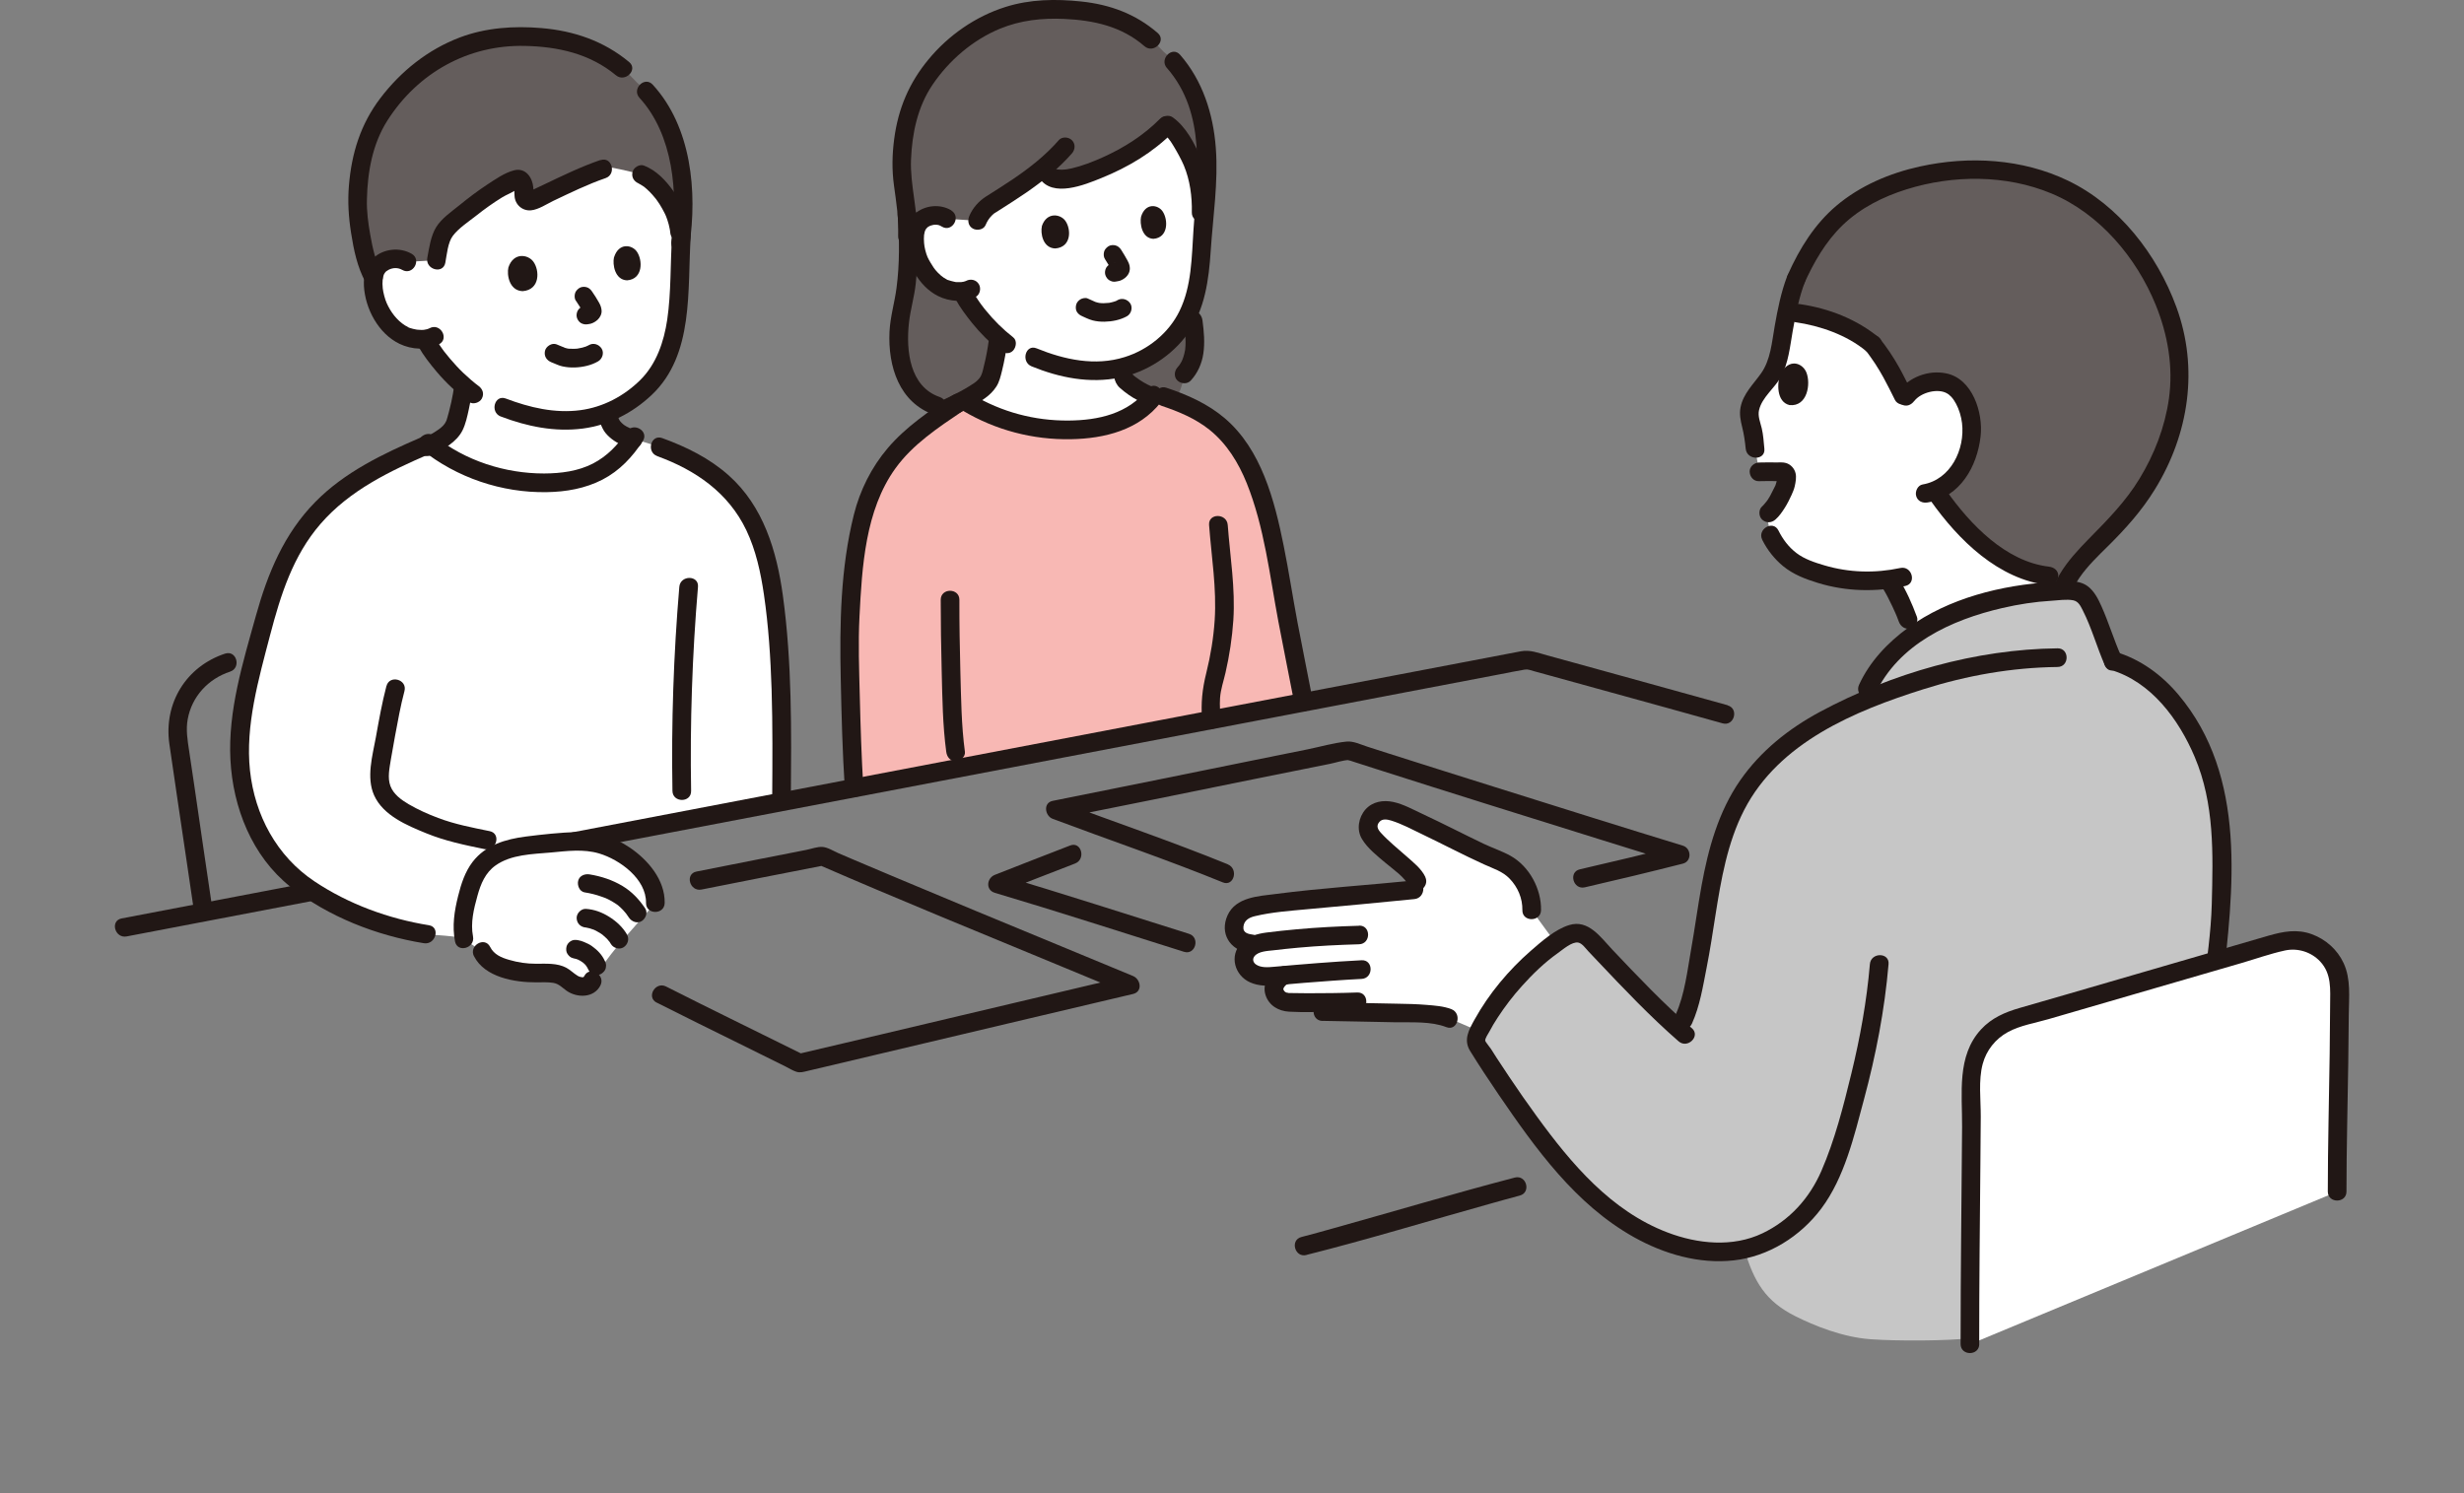 <?xml version="1.0" encoding="UTF-8"?>
<svg id="_レイヤー_1" data-name="レイヤー 1" xmlns="http://www.w3.org/2000/svg" width="330" height="200" viewBox="0 0 330 200">
  <rect x="0" y="0" width="330" height="200" fill="#808080" stroke="none"/>
  <defs>
    <style>
      .cls-1 {
        fill: #f8b8b4;
      }

      .cls-2 {
        fill: #211715;
      }

      .cls-3 {
        fill: #fff;
      }

      .cls-4 {
        fill: #645d5c;
      }

      .cls-5 {
        fill: #c6c6c6;
      }
    </style>
  </defs>
  <g id="group">
    <path class="cls-3" d="M165.3,124.8c-.12-.59.01-1.22.25-1.72.49-1.04,1.42-1.4,2.15-1.56,1.83-.4,4.4-.71,7.98-1.03,5.01-.45,7.53-.67,13.74-1.3,0,0,.39-.04.78-.08l-.39-1.01c-.26-.68-1.75-2.05-3.52-3.54-.81-.68-2.17-1.96-2.73-2.69s-.37-1.83.2-2.55c.79-1,2.17-.89,3.18-.49,4.45,1.77,10.43,5.14,14.2,6.64,2.11.84,4.13,3.71,4,6.45,0,0,1.95,2.68,3.23,4.43-4.74,3.19-8.81,8.7-10.27,11.77l-4.07-1.73c-1.77-.73-7.09-.68-8.51-.71-2.68-.06-5.49-.13-8.41-.17l-.3-1.2c-1.99.02-3.86.02-4.4-.04-.96-.1-1.63-.74-1.78-1.54s.56-1.75,1.35-2.02c0,0,.12-.04.23-.08l-1.75.17c-2.44.24-3.98-.79-3.87-2.38.06-.84.66-1.5,1.65-1.89l-.69-.08c-1.47-.16-2.09-.85-2.25-1.62Z"/>
    <path class="cls-3" d="M261.74,63.99s.04-.05.06-.07c1.74-2.07,2.06-4.15,2.23-5.62.23-2.08-.59-5.09-2.21-6.39-.54-.43-1.71-1.1-3.84-.54-1.08.28-2.26.95-2.87,2.02-.85-1.57-2.05-4.46-4.3-7.25-2.77-2.32-6.92-3.99-11.5-4.34-.23,1.13-.42,2.27-.64,3.49-.24,1.3-.42,2.62-.89,3.86-.3.78-.78,1.46-1.29,2.11-.93,1.18-1.96,2.28-2.19,3.79-.14.94.51,2.44.6,3.39.07.72.1.96.17,1.68l.54,3.09c.65-.02,2.09,0,3.1,0,.33,0,.59.31.58.68-.07,1.46-.58,2.04-1.07,3.08-.28.59-1.05,1.54-1.32,1.77l-.27.23c.15.83.48,2.74.48,2.74.58,1.17.71,1.31,1.58,2.28.89,1,1.75,1.64,3.23,2.24,2.96,1.19,6.63,2,10.97,1.43.96,1.31,2.17,4.04,2.64,5.33,0,0,.28.77.77,2.11,2.19-1.59,4.63-2.8,6.93-3.56,3.83-1.26,7.82-2.12,11.85-2.33l-.65-2.04c-6.88-.73-12.45-7.43-14.81-10.77,0,0-.17-.24-.44-.62,1.14-.44,2.03-1.16,2.56-1.77Z"/>
    <path class="cls-2" d="M235.57,64.45c.77-.03,1.55-.01,2.32-.01.19,0,.39,0,.58,0,.05,0,.1,0,.16,0,.14,0,.1,0-.12-.03-.12-.03-.23-.1-.32-.19-.12-.17-.14-.2-.07-.09-.07-.11-.1-.22-.09-.35,0,.06,0,.12,0,.18,0,.04-.04.26-.03.29.03-.18.03-.2,0-.06,0,.06-.02.11-.03.17-.02.1-.05.21-.08.31-.03.1-.06.19-.09.29-.02.05-.03.09-.05.14.08-.19.1-.22.04-.1-.07.15-.14.3-.22.44-.17.33-.33.66-.5.98-.09.17-.19.32-.29.48-.06.08-.12.17-.18.25-.05.07-.22.24.01-.01-.21.23-.38.49-.61.69-.5.43-.47,1.33,0,1.77.53.48,1.24.46,1.77,0s.92-1.04,1.27-1.59.64-1.14.9-1.71c.17-.38.34-.77.43-1.18.12-.54.24-1.18.11-1.73-.15-.64-.64-1.18-1.27-1.37-.41-.13-.89-.07-1.31-.08-.77,0-1.55-.02-2.32.01-.65.02-1.28.56-1.25,1.25s.55,1.28,1.25,1.25h0Z"/>
    <path class="cls-4" d="M255.34,24.06c-7.93,2.39-11.83,6.64-14.79,13.3-.59,1.5-.95,2.94-1.25,4.43,4.58.35,8.73,2.02,11.5,4.34,2.26,2.79,3.46,5.68,4.31,7.25.61-1.07,1.79-1.74,2.87-2.02,2.12-.55,3.29.11,3.84.54,1.62,1.29,2.45,4.3,2.21,6.39-.16,1.47-.49,3.55-2.23,5.62-.53.62-1.44,1.38-2.63,1.84.27.38.44.62.44.62,2.66,3.79,9.45,11.87,17.6,10.73,1.53-2.28,3.9-4.51,5.44-6.04,3.87-3.83,8.69-10.7,9.25-19.44.36-5.49-1.6-11.17-4-15.17-6.17-10.31-13.68-12.45-18.33-13.31-4.65-.85-10.06-.35-14.21.9,0,0-.02,0-.02,0Z"/>
    <path class="cls-2" d="M236.02,72.32c.68,1.35,1.63,2.56,2.8,3.52,1.34,1.1,2.98,1.73,4.62,2.23,3.82,1.18,7.83,1.25,11.73.42,1.57-.34.91-2.75-.67-2.41-3.38.72-6.84.63-10.15-.35-1.29-.38-2.68-.83-3.76-1.66s-1.83-1.86-2.41-3.02c-.72-1.44-2.88-.17-2.16,1.26h0Z"/>
    <path class="cls-2" d="M239.34,37.03c-.82,2.16-1.26,4.4-1.66,6.67-.38,2.14-.54,4.51-1.84,6.33-1.03,1.45-2.37,2.7-2.73,4.52-.18.91,0,1.79.22,2.68.24.96.37,1.89.47,2.88.16,1.59,2.66,1.6,2.5,0-.09-.91-.14-1.84-.35-2.73-.19-.81-.56-1.64-.36-2.47.4-1.7,2.09-2.92,2.92-4.42,1.02-1.85,1.22-4.08,1.58-6.12.4-2.27.84-4.51,1.66-6.67.57-1.51-1.85-2.16-2.41-.67h0Z"/>
    <path class="cls-2" d="M252.13,78.75c.5.8.92,1.64,1.32,2.49.1.21.2.43.29.64.04.1.09.2.13.29.02.05.05.11.07.16.02.05.1.24.02.04s.04.09.06.15c.04.09.08.19.11.28.06.16.13.33.19.49.22.61.86,1.09,1.54.87.6-.19,1.12-.88.87-1.54-.65-1.76-1.44-3.54-2.44-5.14-.35-.55-1.13-.82-1.71-.45s-.82,1.12-.45,1.71h0Z"/>
    <path class="cls-2" d="M258.53,67.01c3.77,5.34,9.1,10.61,15.89,11.39.67.08,1.25-.63,1.25-1.25,0-.74-.58-1.17-1.25-1.25-5.79-.67-10.55-5.66-13.72-10.15-.39-.55-1.09-.81-1.71-.45-.55.32-.84,1.16-.45,1.71h0Z"/>
    <path class="cls-2" d="M256.37,53.72c.91-1.18,3.17-1.73,4.37-1.04.03.02.38.24.24.14-.11-.08.29.27.35.33.26.28.46.6.64.93.42.78.69,1.7.8,2.58.43,3.54-1.53,7.6-5.27,8.23-.67.11-1.04.94-.87,1.54.19.71.87.99,1.54.87,4.35-.73,6.63-4.81,7.09-8.86.36-3.15-1.08-7.72-4.61-8.43-2.41-.49-4.96.51-6.44,2.44-.41.54-.08,1.4.45,1.71.65.38,1.3.09,1.71-.45h0Z"/>
    <path class="cls-2" d="M238.43,50.17c-.43,1.08-.54,3.67,1.24,4.09,2.39.24,2.88-2.85,2.25-4.39-.52-1.27-2.39-1.97-3.49.31Z"/>
    <path class="cls-2" d="M241.63,37.99c1.29-2.86,2.86-5.61,5.13-7.81,2.4-2.32,5.42-3.83,8.58-4.82,6.23-1.95,13.34-1.98,19.42.56,6.42,2.68,11.38,8.59,13.96,14.94,1.61,3.98,2.36,8.27,1.76,12.55-.54,3.81-1.95,7.45-3.95,10.73-1.87,3.07-4.29,5.51-6.8,8.06-2.81,2.87-5.72,6.16-5.26,10.45.17,1.58,2.67,1.6,2.5,0-.42-3.98,2.72-6.9,5.33-9.48,2.37-2.34,4.55-4.77,6.3-7.62,4.56-7.4,5.9-16.21,2.87-24.45-2.57-7.01-7.68-13.62-14.5-16.9-6.13-2.95-13.26-3.35-19.84-1.9-4.05.89-8.01,2.57-11.19,5.26-2.91,2.46-4.93,5.73-6.47,9.17-.65,1.46,1.5,2.73,2.16,1.26h0Z"/>
    <path class="cls-2" d="M249.92,47.01c.07.09.14.17.21.26.13.17-.09-.11.04.06.12.15.23.31.34.47.22.3.43.61.64.93.39.6.76,1.22,1.1,1.84.55.99,1.04,2.01,1.55,3.02.3.58,1.17.8,1.71.45.6-.38.77-1.09.45-1.71-.53-1.04-1.04-2.1-1.61-3.12-.78-1.4-1.67-2.72-2.67-3.97-.41-.51-1.35-.46-1.77,0-.5.54-.44,1.22,0,1.77h0Z"/>
    <path class="cls-2" d="M240.41,43.15c3.39.49,6.91,1.72,9.51,3.87.52.43,1.26.51,1.77,0,.44-.44.52-1.34,0-1.77-3.01-2.49-6.76-3.95-10.61-4.51-.67-.1-1.34.16-1.54.87-.16.59.2,1.44.87,1.54h0Z"/>
    <path class="cls-5" d="M267.61,80.27c-1.48.35-2.94.77-4.38,1.24-5.61,1.85-12.01,6.37-13.79,12.52-.6.26-1.21.52-1.81.8-5.24,2.36-9.83,5.25-13.25,9.99-5.46,7.57-5.36,17.16-7.33,25.95-.47,2.1-.67,4.64-2.28,7.03-4.65-4.13-7.58-7.53-12.03-12.14-.66-.69-1.7-.85-2.54-.41-6.15,3.19-11.62,11.02-12.54,13.97-.05.17-.04.36.06.52,3.76,6.13,9.56,14.24,12.79,17.71,5.88,6.31,14.04,11.43,22.63,10.01.16-.03.32-.06.48-.1,1.3,4.32,2.8,6.93,6.87,8.96,2.46,1.23,6.24,2.78,9.99,3.06,3.56.26,10.27.24,13.42-.14,3.27-4.66,11.92-17.41,15.78-22.73,4.38-6.05,15.5-23.84,16.97-26.29.35-2.86.76-6.09.83-8.69.16-6.41.49-11.6-1.26-17.51-1.76-5.91-6.21-13.52-13.2-15.48-.77-1.68-2.34-6.53-3.36-8.08-.28-.43-.59-.87-1.06-1.1-.38-.18-.81-.2-1.23-.2-3.28-.04-6.55.39-9.75,1.14Z"/>
    <path class="cls-3" d="M62.14,125.76c-.41-1.79-.03-3.66.42-5.43.44-1.74,1-3.55,2.3-4.78,1.06-1,2.57-1.76,4-2.02,2.16-.39,8.18-.95,9.5-.84,3.25.27,6.34,2.04,8.2,4.71.73,1.04,1.29,2.27,1.21,3.54,0,0-1.36,1.55-4.24,4.82-2.4,2.72-4.2,5.6-4.2,5.6-.29.7-1.23.96-2.13.65-.76-.27-1.6-1.27-2.38-1.48-1.43-.39-3.65-.03-5.14-.33-1.98-.41-4.26-.91-5.12-2.74l-2.43-1.7Z"/>
    <path class="cls-3" d="M55.64,25.8c2.15-4.25,7.35-8.32,19.39-8.12,18.21.31,16.23,13.93,16.23,13.93-.2,2.94-.28,5.87-.41,8.57-.22,4.68-1.38,8.98-4.48,11.85-1.57,1.46-3.22,2.53-5,3.24.02.17.03.26.03.26.08.7.43,1.35.54,1.51.77,1.04,1.74,1.43,2.81,1.79-2.74,4.05-6.36,5.79-11.7,5.84s-11.1-1.74-15.36-5.06c.99-.51,1.58-.93,1.97-1.22.64-.46,1.15-1.15,1.34-1.77.59-2,.83-3.21,1.06-4.95-1.43-1.23-2.57-2.52-3.63-3.9,0,0-.92-1.25-1.32-1.96l-.16-.4c-1.15.14-2.38-.2-2.88-.46-1.71-.89-2.57-2.27-3.14-3.26-.81-1.4-1.28-3.82-.73-5.28.19-.49.67-1.35,2.12-1.66.67-.14,1.49-.09,2.16.34,0,0-1.16-4.74,1.14-9.28Z"/>
    <path class="cls-3" d="M76.2,112.75c.21-.01.41-.02.6-.03,8.88-1.7,18.28-3.49,27.87-5.32.07-9.6.18-19.61-1.24-28.73-1.76-11.32-6.93-16.72-18.63-19.87-2.74,4.08-6.37,5.83-11.73,5.88s-11.28-1.79-15.56-5.22c-8.15,3.5-14.13,6.48-18.63,14.31-2.61,4.54-4.2,12.3-5.59,17.49s-1.74,10.85-.33,15.98c.88,3.2,2.43,6.13,4.48,8.48,4.23,4.83,13.2,8.42,19.64,9.42,0,0,5.06.31,5.06.62-.41-1.79-.03-3.66.42-5.43.44-1.74,1-3.55,2.3-4.78,1.06-1,2.57-1.76,4-2.02,1.53-.28,4.97-.63,7.34-.78Z"/>
    <path class="cls-4" d="M140.51,55.49c-7.65,0-14.98-1.11-14.98-1.11-6.11-1.96-5.51-10.27-4.57-13.78.81-3.03.93-10.74.12-15.09-.12-.87-.23-1.66-.28-2.25-.16-1.77.16-4.78.54-6.52.76-3.45,1.79-5.44,4.3-8.38,5.49-6.1,11.59-7.22,15.73-7.12,6.13.15,10.58,1.47,14.5,5.72,2.9,2.42,4.54,6.09,5.3,9.77.54,2.59.69,6.38.25,9.78-.28,2.85-.42,5.71-.6,8.34-.15,2.18-.52,4.27-1.22,6.13.12,1.86.58,3.78.4,5.68-.12,1.25-.54,2.51-1.41,3.41,0,0-.38,5.02-4.34,5.27s-13.75.14-13.75.14Z"/>
    <path class="cls-3" d="M126.8,29.27c-.4-.08-.97-.57-2.02-.36-1.37.26-1.84,1.06-2.03,1.52-.55,1.36-.16,3.64.57,4.98.51.94,1.29,2.25,2.87,3.13.5.27,1.75.64,2.88.48-.83-.56,1.16,2.27,1.16,2.27,1.01,1.38,2.1,2.66,3.5,3.9-.21,1.88-.43,3.11-1.01,5.21-.17.62-.68,1.32-1.31,1.79-.44.33-1.17.79-2.35,1.42,5.74,3.68,11.63,4.27,16.25,3.89,3.55-.29,6.87-1.43,9.16-4.32-1.26-.41-2.45-1.09-3.52-2.02-.14-.12-.29-.26-.38-.44-.09-.17-.12-.37-.15-.57,0,0-.06-.39-.13-.9,2.2-.56,4.18-1.67,6.08-3.34,2.97-2.63,4.15-6.63,4.46-11.03.14-2.02.26-4.17.43-6.35-.21-.03-.36-.05-.36-.05.08-2.74-.62-5.65-1.34-7.11-1.16-2.38-2.07-3.87-3.23-4.62-2.1,2.16-4.67,3.85-7.38,5.14-1.43.68-2.92,1.25-4.43,1.72-.94.29-3.51.86-4.19-.34,0,0-.17-.3-.46-.81-2.18,1.83-4.69,3.43-7.33,5.09-.35.22-1.18.97-1.6,2.02l-4.11-.27Z"/>
    <path class="cls-1" d="M115.62,69.02c-.17.66-.34,1.4-.49,2.2-.88,4.61-1.43,11.27-1.37,15.46.08,5,.25,13.11.61,18.86,20.66-3.95,41.75-7.97,60.21-11.49-.84-4.45-2.16-10.66-3.08-16.22-1.02-6.15-2.58-14.06-6.17-18.63-2.04-2.6-4.23-3.98-7.19-5.25-.55-.24-2.26-.8-2.26-.8,0,0-.48-.16-1.12-.37-2.29,3.18-5.75,4.4-9.45,4.71-4.65.38-10.57-.22-16.34-3.95-6.98,4.67-10.65,7.44-13,14.34-.12.34-.23.72-.34,1.14Z"/>
    <path class="cls-4" d="M57.67,8.44c4.24-2.85,8.48-3.55,11.64-3.55,6.74,0,11.61,1.38,15.99,6.16,3.12,2.65,4.6,6.02,5.49,9.84.71,3.08.95,7.77.34,11.7l-.1-1.48c-.26-3.44-3.12-6.98-5.1-7.73,0,0-2.17-.61-4.39-1-.49.17-.78.26-.78.26-2.96.99-7.17,3.15-9.52,4.22-.56.25-1.19-.2-1.09-.8.07-.39.08-.81-.04-1.36s-.6-.83-.99-.67c-3.04,1.29-6.45,4.02-9.1,6.4-.4.36-.7.83-.84,1.35-.28.98-.5,1.8-.73,3.07l-3.92.23c-.68-.42-1.5-.48-2.16-.34-1.45.31-1.93,1.18-2.12,1.66-.09.23-.15.48-.19.75-1.3-2.24-1.85-6.34-2.08-8.32-.22-1.88.06-5.09.42-6.95.73-3.7,1.77-5.84,4.37-9.03,1.6-1.87,3.26-3.31,4.92-4.43Z"/>
    <path class="cls-2" d="M16.96,125.43c8.41-1.61,16.82-3.22,25.23-4.82,1.58-.3.91-2.71-.67-2.41-8.41,1.6-16.82,3.22-25.23,4.82-1.58.3-.91,2.71.67,2.41h0Z"/>
    <path class="cls-2" d="M174.97,168.09c8.2-2.06,16.3-4.54,24.44-6.81,1.38-.38,2.75-.78,4.13-1.14,1.56-.41.9-2.82-.67-2.41-8.11,2.12-16.14,4.52-24.21,6.77-1.45.4-2.9.82-4.36,1.19-1.56.39-.9,2.81.67,2.41h0Z"/>
    <path class="cls-2" d="M231.38,94.46c-4.38-1.22-8.76-2.43-13.14-3.64-2.51-.69-5.03-1.39-7.54-2.08-1.17-.32-2.33-.64-3.5-.96s-2.28-.78-3.53-.54c-8.75,1.67-17.5,3.34-26.25,5.01-21.5,4.1-42.99,8.2-64.49,12.31-12.06,2.3-24.12,4.61-36.18,6.91-1.58.3-.91,2.71.67,2.41,21.69-4.14,43.38-8.28,65.06-12.42,19.48-3.72,38.96-7.43,58.44-11.15,1.09-.21,2.18-.44,3.28-.62.46-.08.73.08,1.38.25s1.28.35,1.93.53c2.77.76,5.54,1.53,8.3,2.29,4.97,1.37,9.94,2.74,14.9,4.13,1.55.43,2.22-1.98.67-2.41h0Z"/>
    <path class="cls-2" d="M87.95,134.29c3.66,1.86,7.35,3.66,11.03,5.48,2.08,1.03,4.16,2.05,6.24,3.09.45.23.93.53,1.41.69.53.18.99.02,1.51-.1,1.07-.25,2.15-.5,3.22-.76,8.75-2.06,17.49-4.14,26.23-6.21,4.71-1.12,9.43-2.23,14.15-3.34,1.33-.31,1.04-1.98,0-2.41-7.03-2.92-14.07-5.82-21.11-8.74-3.74-1.55-7.47-3.11-11.2-4.68-1.64-.69-3.28-1.38-4.92-2.08-.73-.31-1.47-.63-2.2-.94-.64-.28-1.49-.82-2.19-.85s-1.44.26-2.1.39c-.73.14-1.45.28-2.18.43-1.41.28-2.82.56-4.23.83-2.78.55-5.55,1.1-8.33,1.65-1.58.31-.91,2.72.67,2.41,5.5-1.09,11-2.18,16.51-3.25l-.96-.13c10.95,4.76,22.01,9.27,33.05,13.84,2.84,1.18,5.69,2.35,8.53,3.53v-2.41c-14.77,3.47-29.52,7.01-44.3,10.47l.96.13c-6.17-3.07-12.38-6.07-18.53-9.19-1.43-.73-2.7,1.43-1.26,2.16h0Z"/>
    <path class="cls-2" d="M164.44,115.77c-7.5-3.06-15.19-5.66-22.78-8.51v2.41c8.47-1.68,16.93-3.41,25.39-5.13,3.68-.75,7.35-1.49,11.03-2.22.82-.16,1.76-.5,2.6-.52-.34,0,.02.04.2.1.21.07.43.14.64.21.91.3,1.83.59,2.74.88,9.94,3.18,19.91,6.29,29.87,9.4,3.53,1.1,7.05,2.2,10.58,3.29v-2.41c-4.36,1.12-8.74,2.16-13.12,3.17-1.57.36-.9,2.78.67,2.41,4.38-1.01,8.76-2.06,13.12-3.17,1.23-.31,1.15-2.06,0-2.41-8.08-2.47-16.13-5.01-24.19-7.54-5.05-1.59-10.1-3.17-15.14-4.78-.98-.31-1.95-.62-2.93-.94-.87-.28-1.85-.77-2.77-.68-1.75.17-3.54.7-5.27,1.05-1.87.37-3.73.75-5.6,1.13-9.5,1.92-18.99,3.87-28.49,5.76-1.32.26-1.05,2.02,0,2.41,7.59,2.85,15.28,5.45,22.78,8.51,1.49.61,2.14-1.81.67-2.41h0Z"/>
    <path class="cls-2" d="M143.32,113.25c-3.36,1.32-6.73,2.59-10.08,3.93-1.1.44-1.27,2.03,0,2.41,8.48,2.52,16.89,5.25,25.33,7.9,1.54.48,2.2-1.93.67-2.41-8.44-2.65-16.86-5.37-25.33-7.9v2.41c3.35-1.34,6.72-2.61,10.08-3.93,1.48-.58.84-3-.67-2.41h0Z"/>
    <path class="cls-2" d="M132.42,45.61c-.13,1.02-.36,2.3-.65,3.42-.16.65-.22,1.12-.58,1.61-.13.18-.36.38-.55.55.2-.17-.1.07-.16.11-1.63,1.11-3.46,1.94-5.25,2.77-.61.28-.77,1.17-.45,1.71.37.63,1.1.73,1.71.45,1.85-.85,3.78-1.71,5.44-2.9.6-.43,1.11-.93,1.51-1.55s.57-1.36.75-2.08c.34-1.35.57-2.71.74-4.09.08-.67-.63-1.25-1.25-1.25-.75,0-1.17.58-1.25,1.25h0Z"/>
    <path class="cls-2" d="M155.79,17.87s.14.11.05.03c.07.05.13.11.19.17.15.14.29.29.42.44.23.26.46.61.67.96.51.83,1.11,1.93,1.43,2.69.82,1.95,1.12,4.19,1.07,6.28-.04,1.61,2.47,1.61,2.5,0,.06-2.48-.35-5.09-1.34-7.38-.85-1.96-1.96-4.09-3.74-5.36-.55-.39-1.39-.1-1.71.45-.37.63-.1,1.32.45,1.71h0Z"/>
    <path class="cls-2" d="M120.22,28.71c.24,3.26.28,6.61-.15,9.86-.26,1.98-.84,3.85-.94,5.86-.22,4.63,1.29,9.54,6.06,11.16,1.53.52,2.18-1.89.67-2.41-4.04-1.38-4.53-6.24-4.13-9.89.19-1.8.73-3.53.92-5.34.32-3.06.3-6.17.08-9.24-.12-1.6-2.62-1.61-2.5,0h0Z"/>
    <path class="cls-2" d="M135.69,45.18c-1.37-1.07-2.6-2.29-3.69-3.64-.06-.07-.11-.14-.17-.21-.02-.02-.24-.3-.07-.09-.12-.16-.24-.31-.36-.47-.1-.13-.2-.27-.29-.41-.35-.52-.71-1.04-1-1.59s-1.16-.81-1.71-.45c-.59.38-.78,1.09-.45,1.71.61,1.14,1.41,2.19,2.21,3.2,1.11,1.38,2.36,2.63,3.76,3.72.51.4,1.27.54,1.77,0,.41-.45.55-1.34,0-1.77h0Z"/>
    <path class="cls-2" d="M156.29,9.11c5.31,6.1,4.04,14.29,3.55,21.67-.24,3.65-.23,7.52-1.87,10.88-1.44,2.95-4.22,5.2-7.35,6.17-3.95,1.24-8.06.35-11.79-1.17-1.49-.61-2.14,1.81-.67,2.41,3.75,1.53,7.79,2.33,11.81,1.51,3.58-.73,7.02-2.95,9.13-5.93,2.28-3.22,2.8-7.22,3.05-11.05.3-4.57,1.03-9.22.68-13.81-.34-4.52-1.76-8.99-4.78-12.45-1.06-1.22-2.82.56-1.77,1.77h0Z"/>
    <path class="cls-2" d="M155.05,4.42c-2.96-2.56-6.38-3.81-10.24-4.22-3.4-.36-6.85-.31-10.14.73-4.01,1.26-7.64,3.79-10.31,7.02-2.61,3.15-4.06,6.58-4.6,10.64-.28,2.12-.32,4.15-.03,6.27.3,2.22.67,4.47.56,6.72-.08,1.61,2.42,1.61,2.5,0,.17-3.42-.91-6.76-.78-10.18.14-3.53.88-7.1,2.89-10.06,2.2-3.25,5.37-5.98,9.01-7.49,2.76-1.14,5.64-1.45,8.59-1.32,3.97.18,7.71.99,10.78,3.66,1.21,1.05,2.99-.71,1.77-1.77h0Z"/>
    <path class="cls-2" d="M127.43,28.19c-1.52-.93-3.58-.72-4.92.45-1.02.89-1.33,2.32-1.27,3.62.12,2.88,1.75,6.08,4.41,7.4,1.52.75,3.47.9,5,.12.6-.31.78-1.15.45-1.71-.36-.61-1.11-.76-1.71-.45-.15.08-.53.17-.69.17-.19,0-.37,0-.56,0-.09,0-.18-.01-.27-.03.11.01.09,0-.06-.02-.31-.07-.6-.15-.9-.25-.24-.08.17.12-.03-.01-.16-.11-.33-.19-.49-.29-.53-.35-1.08-.95-1.35-1.35-.16-.23-.3-.46-.44-.7-.07-.12-.14-.25-.21-.37-.02-.04-.21-.43-.15-.29-.26-.61-.44-1.38-.48-1.92-.03-.38-.04-.76,0-1.14-.02.18.06-.26.07-.31.02-.08.05-.16.07-.24-.07.15-.08.17-.03.07.05-.09.09-.17.14-.26s.2-.21.01-.03c.04-.04.34-.32.12-.15.12-.1.27-.18.41-.25-.1.04-.07.03.08-.03.1-.03.2-.06.29-.08.18-.03.21-.04.1-.03.1,0,.19-.01.29-.01.33,0,.52.06.83.25,1.38.84,2.64-1.32,1.26-2.16h0Z"/>
    <path class="cls-2" d="M51.75,91.9c-.59,2.25-1,4.56-1.41,6.85-.45,2.48-1.31,5.39-.23,7.79,1.22,2.7,4.4,4.02,6.97,5.07s5.16,1.58,7.84,2.13c1.57.32,2.24-2.09.67-2.41-2.34-.48-4.67-.92-6.91-1.77-1.36-.51-2.7-1.11-3.95-1.84-.98-.58-2.02-1.32-2.44-2.43s-.12-2.42.06-3.57c.17-1.03.36-2.06.55-3.1.38-2.03.74-4.07,1.27-6.06.41-1.56-2-2.22-2.41-.67h0Z"/>
    <path class="cls-2" d="M56.35,58.6c-5.09,2.2-10.19,4.63-14.12,8.63-4.19,4.26-6.37,9.55-7.95,15.22-1.74,6.25-3.76,12.76-3.42,19.3.33,6.42,2.89,12.93,8.02,17.02,5.03,4.01,11.56,6.55,17.89,7.57,1.58.25,2.25-2.16.67-2.41-5.38-.86-10.79-2.84-15.33-5.88-5.05-3.37-7.99-8.86-8.63-14.85s1.14-12.19,2.7-18.15c1.41-5.37,3.05-10.61,6.75-14.88,3.92-4.52,9.3-7.08,14.69-9.41,1.47-.64.2-2.79-1.26-2.16h0Z"/>
    <path class="cls-2" d="M88.02,61.1c5.14,1.86,9.54,4.9,11.94,9.93,1.28,2.69,1.92,5.66,2.35,8.59.62,4.22.89,8.49,1.03,12.74.15,4.83.11,9.67.08,14.5-.01,1.61,2.49,1.61,2.5,0,.07-9.03.16-18.11-1.07-27.08-.82-5.97-2.61-11.97-7.25-16.1-2.58-2.3-5.68-3.83-8.91-5-1.52-.55-2.17,1.87-.67,2.41h0Z"/>
    <path class="cls-2" d="M90.98,78.61c-.77,9.09-1.08,18.21-.92,27.33.03,1.61,2.53,1.61,2.5,0-.16-9.12.15-18.24.92-27.33.14-1.6-2.37-1.6-2.5,0h0Z"/>
    <path class="cls-2" d="M56.45,60.2c4.7,3.78,10.76,5.83,16.79,5.72,2.57-.04,5.15-.49,7.45-1.68s4.02-3.04,5.4-5.16c.88-1.35-1.28-2.61-2.16-1.26-1.16,1.77-2.61,3.28-4.5,4.26-2.01,1.04-4.31,1.33-6.55,1.34-5.22.01-10.59-1.71-14.67-5-1.24-1-3.02.76-1.77,1.77h0Z"/>
    <path class="cls-2" d="M57.84,60.94c1.52-.73,3.3-1.71,4.09-3.27.44-.87.65-1.9.86-2.85.2-.87.35-1.75.47-2.63.09-.65-.16-1.38-.87-1.54-.59-.13-1.44.18-1.54.87-.11.8-.24,1.6-.42,2.39-.09.42-.19.83-.3,1.24-.06.23-.12.46-.19.69-.03.12-.07.25-.11.37-.01.04-.11.31-.02.09-.27.61-.62.91-1.15,1.28-.66.46-1.37.85-2.09,1.2-.59.29-.79,1.18-.45,1.71.39.61,1.08.75,1.71.45h0Z"/>
    <path class="cls-2" d="M80.16,55.54c.05.36.1.71.21,1.05.1.28.21.56.35.82.21.43.54.81.9,1.13.81.74,1.79,1.16,2.82,1.5.62.21,1.39-.24,1.54-.87.16-.69-.21-1.32-.87-1.54-.3-.1-.6-.2-.89-.33l.3.13c-.39-.17-.77-.37-1.11-.63l.25.2c-.28-.22-.53-.47-.75-.74l.2.25c-.14-.18-.24-.39-.33-.6l.13.3c-.13-.3-.22-.62-.27-.94l.04.33v-.06c-.05-.34-.12-.63-.37-.88-.22-.22-.57-.38-.88-.37s-.66.12-.88.37c-.21.23-.41.56-.37.88h0Z"/>
    <path class="cls-2" d="M64.08,51.69c-.1-.08-.21-.16-.31-.24.15.12-.15-.12-.15-.12-.18-.14-.35-.29-.53-.44-.35-.3-.69-.61-1.03-.93-.64-.61-1.23-1.26-1.8-1.93-.27-.32-.53-.64-.78-.96.12.16.03.04,0,0-.06-.09-.12-.17-.19-.26-.38-.53-.76-1.07-1.08-1.63s-1.15-.81-1.71-.45-.79,1.1-.45,1.71c.68,1.2,1.55,2.31,2.44,3.36,1.28,1.52,2.73,2.85,4.33,4.04.53.39,1.42.1,1.71-.45.35-.66.11-1.29-.45-1.71h0Z"/>
    <path class="cls-2" d="M85.65,13.11c4.52,4.93,5.2,12.81,4.27,19.14-.1.67.17,1.34.87,1.54.59.17,1.44-.21,1.54-.87,1.07-7.28.28-15.92-4.91-21.58-1.09-1.19-2.86.58-1.77,1.77h0Z"/>
    <path class="cls-2" d="M51.12,36.53c-.85-1.55-1.22-3.34-1.53-5.07-.28-1.57-.49-3.13-.45-4.73.08-3.67.74-7.44,2.74-10.58,4.08-6.41,10.84-10.17,18.4-10,4.44.09,8.73,1.04,12.21,3.93,1.23,1.02,3.01-.74,1.77-1.77-3.4-2.82-7.38-4.18-11.76-4.55-3.69-.31-7.42-.06-10.9,1.25-4.28,1.62-7.91,4.52-10.67,8.15-2.64,3.47-3.84,7.37-4.2,11.68-.18,2.16-.05,4.23.29,6.37.35,2.25.83,4.57,1.93,6.58.78,1.41,2.94.15,2.16-1.26h0Z"/>
    <path class="cls-2" d="M67.08,55.79c3.52,1.34,7.22,2.1,10.99,1.61,3.49-.46,6.64-2.08,9.19-4.48,5.75-5.41,4.77-14.15,5.25-21.31.11-1.61-2.39-1.6-2.5,0-.25,3.72-.11,7.52-.65,11.21-.44,2.96-1.45,5.95-3.62,8.09s-4.97,3.63-8.02,4.03c-3.43.45-6.79-.35-9.98-1.56-1.51-.57-2.16,1.84-.67,2.41h0Z"/>
    <path class="cls-2" d="M55.14,34c-1.6-.93-3.75-.7-5.13.55-1.04.94-1.34,2.41-1.27,3.76.17,3.04,1.94,6.39,4.78,7.75,1.61.77,3.69.91,5.28.06,1.42-.76.16-2.92-1.26-2.16-.2.11-.56.2-.77.22-.2.02-.4.02-.59,0-.1,0-.19-.01-.29-.02-.16-.02-.19-.02-.09-.01-.33-.05-.65-.14-.96-.24-.06-.02-.13-.05-.19-.07.16.07.18.08.07.02-.13-.11-.31-.17-.46-.26-1.14-.72-1.95-1.84-2.47-3-.24-.54-.47-1.43-.53-1.99-.04-.39-.05-.79-.01-1.18.02-.17,0-.09.06-.34.01-.05.17-.52.08-.28-.08.22.04-.08.06-.12.04-.06.26-.35.06-.12.09-.11.19-.21.3-.3-.17.14.22-.13.27-.15.53-.26,1.19-.31,1.79.03,1.4.81,2.66-1.35,1.26-2.16h0Z"/>
    <path class="cls-2" d="M92.27,31.11c-.17-2-.95-3.92-2.11-5.55-1.01-1.41-2.26-2.74-3.91-3.38-.61-.24-1.4.26-1.54.87-.16.72.22,1.28.87,1.54.24.09-.27-.14-.03,0,.06.03.12.06.17.09.12.07.24.14.36.22.06.04.12.08.18.12.05.03.27.23.04.03.12.11.25.21.37.32.27.25.53.51.77.79.12.14.24.28.36.43.09.11-.09-.12.05.06.07.09.14.19.2.28.23.32.44.66.63,1,.11.19.21.39.31.58.04.09.09.18.13.27,0,0,.13.3.08.18-.05-.13.06.16.07.19.04.11.08.23.12.34.06.19.12.38.17.57s.09.38.13.58c0,.02.07.4.03.13.02.12.03.23.04.35.05.65.54,1.28,1.25,1.25.63-.03,1.31-.55,1.25-1.25h0Z"/>
    <path class="cls-2" d="M63.35,125.43c-.36-1.83.11-3.7.6-5.47.44-1.58,1.04-3.05,2.41-4.03,2.09-1.49,4.95-1.52,7.42-1.74,2.16-.2,4.36-.5,6.47.13,2.77.83,6.32,3.42,6.27,6.62-.02,1.61,2.48,1.61,2.5,0,.05-3.09-2.24-5.76-4.67-7.41-2.06-1.4-4.58-2.17-7.07-2.09-2.29.08-4.58.32-6.85.61-2.71.35-5.38,1.12-7.13,3.39-1.02,1.33-1.54,2.95-1.94,4.56-.51,2.02-.82,4.03-.42,6.1.31,1.58,2.72.91,2.41-.67h0Z"/>
    <path class="cls-2" d="M78.31,119.53c.76.12,1.5.3,2.22.56.15.05.29.11.44.16.12.05.18.08.03,0,.07.03.15.07.22.1.28.13.56.27.82.43.23.14.46.28.68.44.03.02.23.13.06.05s.01.01.06.05c.1.08.19.16.28.25.22.2.42.42.61.65.05.06.09.11.14.17.23.28-.07-.11.04.06.11.16.23.31.33.47.37.54,1.12.83,1.71.45.54-.35.84-1.13.45-1.71-.81-1.2-1.77-2.23-3.02-2.98-1.34-.81-2.87-1.31-4.41-1.56-.64-.11-1.38.17-1.54.87-.14.6.18,1.43.87,1.54h0Z"/>
    <path class="cls-2" d="M78.46,124.23c.09,0,.18.02.27.03l-.33-.04c.39.06.75.17,1.12.31.13.05-.31-.14-.09-.04.04.02.08.03.12.05.1.05.2.09.29.14.19.1.38.21.57.33.08.05.17.11.25.17.04.03.09.06.13.1-.06-.05-.23-.18-.07-.05s.32.27.47.42c.08.08.15.15.22.23.03.03.17.24.21.24-.02,0-.18-.25-.08-.1.03.04.06.08.09.13.06.09.12.19.18.28.33.57,1.15.81,1.71.45s.8-1.1.45-1.71c-.57-.99-1.44-1.78-2.4-2.38s-1.99-.98-3.09-1.05c-.65-.05-1.28.61-1.25,1.25.03.72.55,1.2,1.25,1.25h0Z"/>
    <path class="cls-2" d="M76.75,128.35c.28.05.55.13.81.24l-.3-.13c.32.14.62.32.9.53l-.25-.2c.27.21.51.44.71.71l-.2-.25c.17.23.32.47.43.73s.48.5.75.57c.3.08.7.05.96-.13s.5-.43.57-.75l.04-.33c0-.23-.06-.44-.17-.63-.36-.82-1-1.47-1.72-1.98-.33-.24-.7-.4-1.07-.56-.26-.11-.53-.19-.81-.24-.34-.06-.65-.06-.96.13-.26.15-.51.45-.57.75-.07.32-.06.68.13.96.17.26.43.52.75.57h0Z"/>
    <path class="cls-2" d="M63.49,128.09c1.44,2.83,5.45,3.5,8.31,3.49.76,0,1.55-.05,2.3.07s1.22.66,1.8,1.07c1.4.97,3.65.97,4.51-.72.73-1.43-1.43-2.7-2.16-1.26-.06.12-.14.15-.03.1-.09.04-.13.07-.24.06-.26-.03-.43-.08-.65-.22-.51-.31-.93-.75-1.46-1.04-1.22-.67-2.74-.55-4.08-.55-1.25,0-2.4-.17-3.6-.52-1.05-.3-2.04-.72-2.55-1.74-.73-1.44-2.89-.17-2.16,1.26h0Z"/>
    <path class="cls-2" d="M80.42,21.43c-2.57.88-5.02,2.07-7.47,3.24-.55.26-1.1.52-1.65.78-.16.08-.32.15-.48.22l.57.39c.14-.07.04-.8.03-.97-.11-1.32-1.03-2.64-2.52-2.29-1.29.31-2.6,1.24-3.7,1.96-1.27.84-2.48,1.76-3.66,2.72-1.06.86-2.39,1.76-3.12,2.94s-.94,2.78-1.19,4.11c-.3,1.57,2.11,2.25,2.41.67.21-1.09.33-2.74,1.03-3.64.78-1.02,2.09-1.87,3.09-2.66,1.12-.89,2.28-1.72,3.5-2.47.58-.36,1.34-.62,1.88-1.03l.31-.14c-.45-.36-.62-.37-.52-.01-.08.2-.03.73-.02.96.04,1.17,1.04,2.08,2.22,1.96,1-.1,2.07-.83,2.96-1.26,2.3-1.09,4.6-2.22,7.01-3.05,1.51-.52.86-2.94-.67-2.41h0Z"/>
    <path class="cls-2" d="M141.79,18.79c-1.78,2.03-3.89,3.69-6.12,5.2-1.18.8-2.4,1.56-3.61,2.33-.97.62-1.77,1.51-2.23,2.58-.27.62-.18,1.34.45,1.71.53.31,1.44.18,1.71-.45.2-.48.46-.91.83-1.28.09-.09.19-.17.28-.26.11-.1.07-.05-.02.01.26-.17.52-.33.79-.5,1.2-.76,2.4-1.53,3.57-2.33,2.21-1.53,4.34-3.22,6.12-5.25.45-.51.5-1.27,0-1.77-.45-.45-1.32-.51-1.77,0h0Z"/>
    <path class="cls-2" d="M155.36,15.91c-2.21,2.23-4.87,3.91-7.73,5.19-1.3.58-2.66,1.11-4.05,1.44-.45.11-.9.18-1.36.19-.23,0-.77-.02-.83-.11-.89-1.34-3.05-.08-2.16,1.26,1.75,2.64,6.03.88,8.27-.03,3.57-1.44,6.91-3.43,9.63-6.17,1.14-1.14-.63-2.91-1.77-1.77h0Z"/>
    <path class="cls-2" d="M125.99,80.34c0,3.19.05,6.39.13,9.58.09,3.59.13,7.22.61,10.78.09.68.51,1.24,1.25,1.25.61,0,1.34-.58,1.25-1.25-.48-3.56-.51-7.2-.61-10.78-.08-3.19-.14-6.39-.13-9.58,0-1.61-2.5-1.61-2.5,0h0Z"/>
    <path class="cls-2" d="M161.93,70.33c.32,4.24,1.03,8.48.75,12.75-.16,2.36-.54,4.71-1.11,7s-.74,4.08-.58,6.33c.11,1.6,2.61,1.61,2.5,0-.07-.97-.16-1.94-.09-2.91.08-1.15.47-2.26.73-3.39.53-2.31.89-4.67,1.05-7.04.28-4.27-.43-8.5-.75-12.75-.12-1.6-2.62-1.61-2.5,0h0Z"/>
    <path class="cls-2" d="M158.55,42.93c.16,1.28.32,2.57.18,3.87.03-.26-.01.08-.02.13-.03.16-.06.31-.1.46-.07.27-.15.53-.25.79.08-.23-.05.11-.06.13-.07.14-.14.28-.23.41-.06.1-.13.2-.19.29.14-.19-.15.16-.18.2-.44.48-.51,1.3,0,1.77.48.44,1.29.51,1.77,0,.93-1,1.49-2.27,1.69-3.61.22-1.49.08-2.95-.11-4.43-.08-.65-.52-1.28-1.25-1.25-.61.03-1.34.56-1.25,1.25h0Z"/>
    <path class="cls-2" d="M149.66,40.21c-.07.04-.15.08-.22.12-.15.08.09-.04.12-.05-.05.02-.11.04-.16.06-.18.06-.36.12-.55.16-.11.02-.22.05-.33.07-.05,0-.1.01-.15.02.05-.01.28-.03.11-.02-.21.02-.43.04-.64.04-.2,0-.39,0-.59-.03-.28-.03.26.05-.02,0-.1-.02-.2-.04-.3-.07-.09-.02-.17-.05-.26-.08-.05-.02-.1-.05-.15-.06.07.02.22.1.07.02-.31-.15-.63-.28-.94-.42-.28-.12-.72-.02-.96.13-.26.15-.51.45-.57.75-.07.32-.06.68.13.96s.43.44.75.57c-.13-.06-.16-.07-.01,0,.05.02.11.05.16.07.12.05.24.11.35.16.28.12.56.24.85.31.51.13,1.05.18,1.58.17,1.03-.02,2.1-.23,3-.73.57-.32.81-1.15.45-1.71s-1.1-.79-1.71-.45h0Z"/>
    <path class="cls-2" d="M139.54,30.3c-.21.9.1,2.92,1.78,2.98,2.21-.16,2.16-2.62,1.34-3.73-.67-.9-2.49-1.18-3.13.75Z"/>
    <path class="cls-2" d="M152.82,29.03c-.19.89.1,2.89,1.65,2.96,2.04-.15,1.99-2.59,1.23-3.69-.62-.9-2.3-1.17-2.88.73Z"/>
    <path class="cls-2" d="M147.99,34.71c.16.25.32.51.47.76.17.28.34.55.47.85l-.13-.3c.03.07.05.14.06.21l-.04-.33s0,.07,0,.1l.04-.33s0,.04-.02.06l.13-.3s-.02.04-.03.06l.2-.25c-.05.06-.11.12-.18.17l.25-.2c-.06.04-.11.07-.18.1l.3-.13c-.08.03-.17.05-.26.07l.33-.04c-.16.02-.33.04-.49.07-.29.05-.6.33-.75.57-.16.27-.22.66-.13.96s.29.59.57.75l.3.13c.22.06.44.06.67,0,.02,0,.04,0,.07-.01l-.33.04c.22-.03.45-.04.66-.11.33-.12.63-.29.88-.55.18-.19.34-.42.41-.69.08-.31.07-.51.01-.81-.05-.25-.17-.48-.29-.71-.26-.48-.55-.95-.84-1.41-.18-.27-.43-.49-.75-.57-.3-.08-.7-.05-.96.13s-.5.43-.57.75-.06.68.13.96h0Z"/>
    <path class="cls-2" d="M78.87,46.22c-.08.05-.15.09-.23.13-.04.02-.09.03-.13.06.19-.15.19-.08.07-.03-.19.07-.38.13-.58.18-.22.06-.44.08-.66.13.06-.01.27-.03.09-.01-.05,0-.11.01-.16.02-.12.01-.24.02-.36.02-.21,0-.42,0-.63-.01-.05,0-.1-.01-.15-.01-.16-.01.27.05.11.02-.11-.02-.21-.04-.32-.06-.09-.02-.19-.05-.28-.08-.08-.03-.24-.13-.33-.13l.13.05s-.09-.04-.13-.06c-.06-.03-.12-.05-.17-.07-.2-.09-.4-.17-.61-.25-.61-.24-1.4.26-1.54.87-.16.72.22,1.28.87,1.54.03.01.28.12.11.04-.15-.07.04.02.07.03.2.09.4.17.6.25.22.09.44.17.68.22.54.12,1.11.17,1.66.15,1.08-.04,2.21-.28,3.14-.83.56-.33.82-1.14.45-1.71s-1.11-.81-1.71-.45h0Z"/>
    <path class="cls-2" d="M68.09,35.82c-.23.96.1,3.11,1.9,3.18,2.35-.17,2.31-2.79,1.43-3.97-.72-.96-2.65-1.26-3.33.79Z"/>
    <path class="cls-2" d="M82.23,34.47c-.21.93.1,3.02,1.75,3.08,2.16-.16,2.11-2.71,1.31-3.85-.66-.94-2.43-1.22-3.05.76Z"/>
    <path class="cls-2" d="M77.14,40.29c.18.27.36.54.53.82.19.29.39.59.53.91l-.13-.3c.02.06.04.12.05.18l-.04-.33s0,.07,0,.11l.04-.33s-.01.07-.03.1l.13-.3s-.02.04-.04.06l.2-.25c-.05.06-.1.11-.16.16l.25-.2c-.07.05-.14.09-.21.13l.3-.13c-.14.05-.28.06-.42.09-.3.06-.6.32-.75.57-.16.27-.22.66-.13.96s.29.59.57.75c.31.16.62.2.96.13.12-.03.24-.03.36-.07.35-.11.62-.28.89-.52.34-.32.57-.78.53-1.25-.03-.38-.15-.7-.34-1.04-.29-.52-.61-1.02-.95-1.51-.19-.27-.42-.49-.75-.57-.3-.08-.7-.05-.96.13s-.5.43-.57.75-.06.69.13.96h0Z"/>
    <path class="cls-2" d="M128.99,55.03c4.37,2.59,9.34,3.89,14.42,3.8,4.54-.08,9.14-1.23,12.07-4.96.98-1.25-.77-3.03-1.77-1.77-2.61,3.32-6.58,4.2-10.63,4.23-4.54.03-8.92-1.14-12.83-3.46-1.39-.82-2.65,1.34-1.26,2.16h0Z"/>
    <path class="cls-2" d="M115.63,105.54c-.25-4.1-.38-8.2-.48-12.3-.09-3.55-.22-7.1-.04-10.65.34-6.66.77-14.25,4.81-19.85,2.31-3.21,5.73-5.47,8.96-7.65,1.33-.9.08-3.06-1.26-2.16-3.09,2.09-6.3,4.23-8.73,7.1-2.17,2.55-3.72,5.65-4.53,8.9-1.79,7.14-1.92,14.68-1.76,22,.1,4.87.23,9.75.54,14.61.1,1.6,2.6,1.61,2.5,0h0Z"/>
    <path class="cls-2" d="M155.54,54.35c2.29.76,4.55,1.7,6.45,3.22,2.31,1.86,3.88,4.41,4.98,7.14,2.37,5.91,3.07,12.32,4.24,18.54.7,3.72,1.47,7.43,2.18,11.15.3,1.58,2.71.91,2.41-.67-.66-3.45-1.37-6.88-2.02-10.33s-1.17-6.89-1.86-10.31c-1.22-6.06-2.98-12.89-7.89-17.07-2.28-1.94-4.99-3.14-7.81-4.08-1.53-.51-2.19,1.91-.67,2.41h0Z"/>
    <path class="cls-2" d="M149.21,50.46c.09.57.33,1.1.77,1.49.38.35.8.66,1.22.96.76.53,1.59.94,2.45,1.28.28.11.71.02.96-.13s.51-.45.57-.75c.07-.32.06-.68-.13-.96s-.43-.45-.75-.57c-.09-.04-.19-.07-.28-.11l.3.13c-.81-.34-1.56-.79-2.25-1.32l.25.2c-.27-.21-.57-.42-.78-.7l.2.25c-.05-.07-.09-.13-.12-.21l.13.3c-.07-.17-.1-.34-.12-.52-.04-.29-.33-.61-.57-.75-.27-.16-.66-.22-.96-.13s-.59.29-.75.57l-.13.3c-.06.22-.06.44,0,.67h0Z"/>
    <path class="cls-2" d="M30.17,87.54c-5.24,1.72-8.26,6.64-7.49,12.09.75,5.3,1.57,10.59,2.34,15.88.34,2.34.68,4.67,1.03,7.01.24,1.59,2.65.91,2.41-.67-.84-5.61-1.65-11.23-2.47-16.84-.22-1.48-.44-2.96-.66-4.43s-.45-2.82-.19-4.25c.56-3.06,2.76-5.41,5.68-6.37,1.52-.5.87-2.92-.67-2.41h0Z"/>
    <path class="cls-2" d="M282.66,89.72c5.45,1.6,9.14,6.64,11.27,11.66,2.67,6.29,2.46,13,2.29,19.7-.1,3.82-.68,7.59-1.11,11.38-.18,1.6,2.32,1.58,2.5,0,1.51-13.26,3.42-28.43-5.88-39.44-2.23-2.64-5.08-4.73-8.41-5.71-1.55-.45-2.21,1.96-.67,2.41h0Z"/>
    <path class="cls-2" d="M284.08,87.88c-.97-2.17-1.65-4.47-2.62-6.64-.44-.99-.97-2.06-1.86-2.72-1.31-.98-3.34-.66-4.86-.56-6.64.4-13.76,2.15-19.2,6.13-2.74,2-5.13,4.52-6.56,7.63-.67,1.45,1.49,2.72,2.16,1.26,3.1-6.71,10.22-9.97,17.04-11.54,2.16-.5,4.35-.84,6.56-.97.89-.05,2.04-.24,2.93-.06.69.14.97.75,1.27,1.34,1.21,2.37,1.9,4.98,2.98,7.41.65,1.47,2.81.2,2.16-1.26h0Z"/>
    <path class="cls-2" d="M275.58,86.84c-10.99.12-22.16,3.32-31.84,8.51-4.19,2.25-7.94,5.24-10.67,9.16-2.92,4.19-4.29,9.19-5.19,14.15-.51,2.83-.89,5.67-1.39,8.5s-.86,6.05-2.05,8.69c-.65,1.46,1.5,2.73,2.16,1.26,1.06-2.36,1.46-4.93,1.96-7.46.46-2.32.81-4.67,1.18-7.01.76-4.81,1.6-9.76,3.85-14.14,4.67-9.07,14.81-13.28,24.04-16.19,5.82-1.84,11.83-2.9,17.94-2.97,1.61-.02,1.61-2.52,0-2.5h0Z"/>
    <path class="cls-2" d="M226.58,137.72c-3.79-3.29-7.22-6.91-10.67-10.55-1.54-1.63-3.18-4.06-5.76-3.26-1.88.58-3.68,2.18-5.14,3.45-2.95,2.57-5.61,5.75-7.51,9.18-.77,1.39-1.54,2.73-.61,4.23,1.22,1.97,2.49,3.9,3.8,5.82,4.97,7.27,10.31,14.75,18.17,19.14,4.04,2.25,8.7,3.61,13.35,3.09s8.91-3.2,11.72-6.95c3.09-4.13,4.39-9.68,5.7-14.58,1.6-5.94,2.78-12.02,3.3-18.15.14-1.6-2.37-1.6-2.5,0-.42,4.93-1.3,9.81-2.47,14.61-1.07,4.39-2.22,8.94-4.03,13.1-1.6,3.67-4.25,6.6-7.88,8.34-4,1.91-8.69,1.43-12.73-.11-7.55-2.87-12.89-9.21-17.5-15.55-1.26-1.73-2.49-3.49-3.68-5.27-.57-.85-1.14-1.71-1.7-2.57-.25-.39-.5-.78-.75-1.18-.15-.24-.77-.98-.78-1.11-.02-.34.4-.93.55-1.21.34-.65.72-1.28,1.12-1.89.97-1.49,2.05-2.9,3.24-4.22,1.45-1.62,3.04-3.16,4.82-4.42.64-.45,1.89-1.56,2.72-1.41.55.1,1.03.83,1.39,1.2.42.44.84.89,1.26,1.33,3.49,3.69,6.97,7.36,10.8,10.7,1.21,1.05,2.99-.71,1.77-1.77h0Z"/>
    <path class="cls-2" d="M190.89,117.46c-.51-1.1-1.64-1.98-2.53-2.77-1.16-1.03-2.37-1.99-3.42-3.14-.41-.45-.68-.94-.18-1.48.41-.45,1.06-.31,1.59-.15,1.43.45,2.8,1.19,4.15,1.84,2.75,1.32,5.45,2.74,8.23,4.01,1.22.56,2.51.93,3.46,1.93,1.09,1.13,1.73,2.63,1.7,4.21-.03,1.61,2.47,1.61,2.5,0,.05-2.86-1.58-5.89-4.11-7.29-1.12-.62-2.39-1.04-3.55-1.59-1.38-.66-2.75-1.34-4.12-2.02s-2.72-1.34-4.09-1.98c-1.24-.58-2.57-1.32-3.92-1.61s-2.78-.06-3.73,1.01c-.93,1.06-1.21,2.71-.47,3.94.74,1.25,2.06,2.28,3.16,3.21,1.02.87,2.59,1.9,3.17,3.16.67,1.46,2.83.19,2.16-1.26h0Z"/>
    <path class="cls-2" d="M189.42,117.93c-6.17.63-12.39,1.01-18.54,1.81-2.33.3-5.37.41-6.48,2.87-1.07,2.38.29,4.64,2.83,5.01,1.58.23,2.26-2.18.67-2.41-.7-.1-1.46-.22-1.37-1.08s.77-1.23,1.52-1.41c2.28-.55,4.66-.71,6.99-.93,4.8-.44,9.6-.87,14.39-1.36,1.59-.16,1.6-2.67,0-2.5h0Z"/>
    <path class="cls-2" d="M182.02,124c-2.81.08-5.62.22-8.42.48-1.33.12-2.66.26-3.99.43-1.22.16-2.48.5-3.37,1.41-1.64,1.69-.88,4.35,1.18,5.26,1.16.52,2.39.5,3.63.38s2.39-.21,3.58-.31c2.57-.2,5.15-.4,7.73-.53,1.6-.08,1.61-2.58,0-2.5-3.94.2-7.87.53-11.8.88-.74.07-1.73.14-2.37-.33-.37-.27-.48-.71-.18-1.09.54-.67,1.74-.7,2.51-.79,1.11-.13,2.21-.25,3.32-.35,2.72-.25,5.45-.38,8.18-.46,1.61-.05,1.61-2.55,0-2.5h0Z"/>
    <path class="cls-2" d="M171.65,129.47c-1.49.59-2.71,2.18-2.15,3.84.47,1.4,1.74,2.12,3.15,2.2,1.97.11,3.95.03,5.92,0,1.07-.02,2.14-.04,3.21-.07,1.61-.06,1.61-2.56,0-2.5-2.21.08-4.42.1-6.63.1-.85,0-1.7-.02-2.55-.03-.05,0-.1,0-.14-.01.37.04-.19-.06-.17-.05-.26-.11-.27-.19-.38-.34-.03-.05-.05-.15.01-.28.09-.18.29-.4.4-.45.63-.25,1.07-.84.87-1.54-.16-.6-.91-1.12-1.54-.87h0Z"/>
    <path class="cls-2" d="M177.11,136.74c3.28.04,6.55.14,9.83.19,2.16.03,4.71-.15,6.77.65,1.5.58,2.15-1.84.67-2.41-1.04-.4-2.22-.48-3.32-.57-1.31-.11-2.62-.14-3.93-.16-3.33-.05-6.67-.15-10-.19-1.61-.02-1.61,2.48,0,2.5h0Z"/>
    <path class="cls-3" d="M313,159.62c0-9.23.25-11.53.33-27.36.02-4.18-3.98-7.22-8-6.05-10.29,2.99-25.2,7.34-35.43,10.29-3.45,1-5.83,4.15-5.84,7.74-.07,15.55-.24,21.82-.24,35.82l49.18-20.44Z"/>
    <path class="cls-2" d="M265.07,180.05c0-8.02.09-16.05.16-24.07.02-2.14.04-4.28.05-6.42.01-2.26-.33-4.85.26-7.05.49-1.82,1.7-3.35,3.36-4.26s3.67-1.22,5.45-1.74c8.61-2.49,17.22-5,25.83-7.51,1.92-.56,3.85-1.25,5.81-1.68,1.73-.38,3.54.18,4.75,1.47,1.55,1.66,1.34,3.74,1.33,5.85s-.04,4.33-.06,6.49c-.08,6.16-.25,12.31-.25,18.47,0,1.61,2.5,1.61,2.5,0,0-5.76.16-11.51.24-17.26.03-2.16.05-4.32.07-6.48.02-2.3.3-4.71-.69-6.85-.83-1.8-2.39-3.19-4.24-3.87-2-.74-3.88-.37-5.86.2-9.01,2.62-18.01,5.25-27.02,7.86-2.09.61-4.18,1.21-6.27,1.81-1.97.57-3.76,1.34-5.18,2.88-3.27,3.57-2.5,8.55-2.53,13.02-.07,9.71-.2,19.41-.2,29.12,0,1.61,2.5,1.61,2.5,0h0Z"/>
  </g>
</svg>